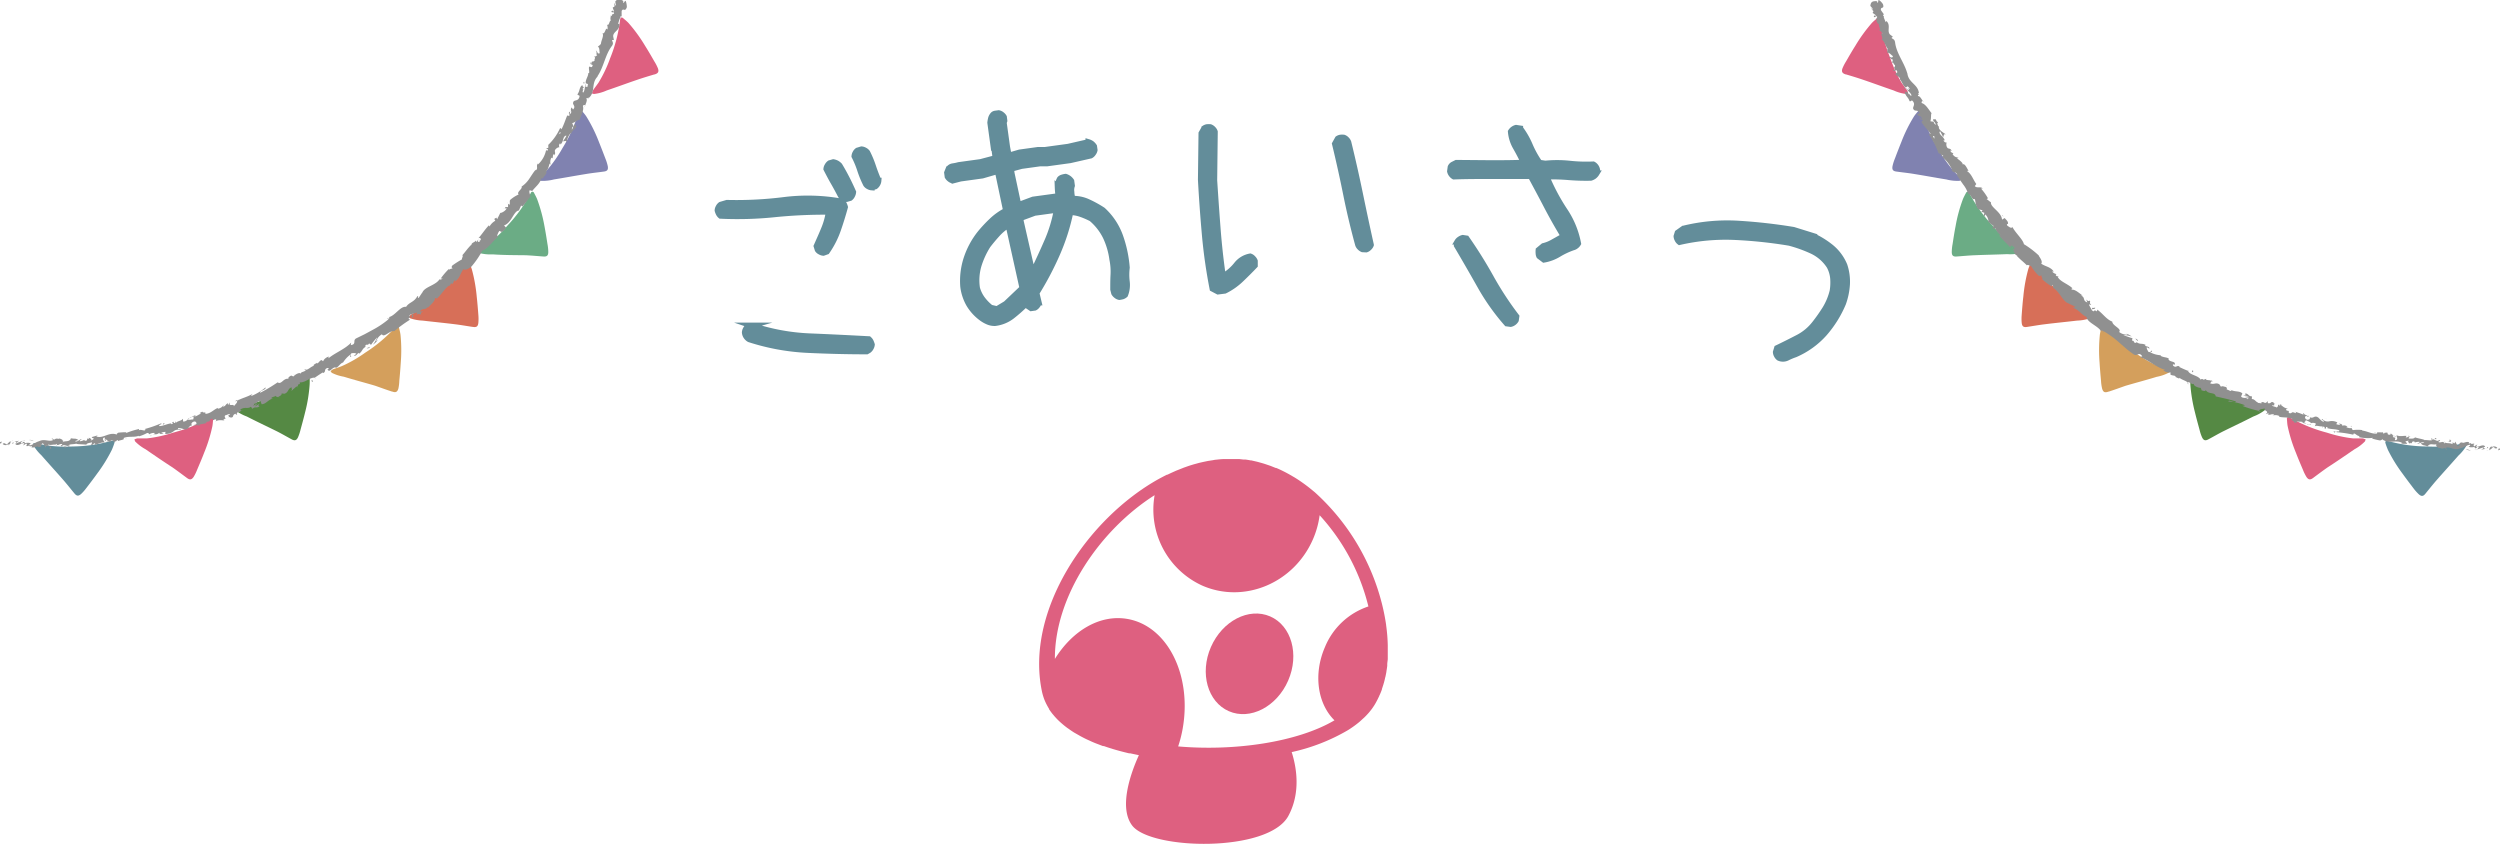 <svg xmlns="http://www.w3.org/2000/svg" width="431.16" height="145.48" viewBox="0 0 431.16 145.48"><defs><style>.cls-1,.cls-3{fill:#638d9a;}.cls-1{stroke:#638d9a;stroke-miterlimit:10;}.cls-2{fill:#d49f5c;}.cls-4{fill:#de6080;}.cls-5{fill:#558944;}.cls-6{fill:#d76f58;}.cls-7{fill:#6bac85;}.cls-8{fill:#8082b0;}.cls-9{fill:#909090;}</style></defs><title>message</title><g id="レイヤー_2" data-name="レイヤー 2"><g id="レイヤー_1-2" data-name="レイヤー 1"><path class="cls-1" d="M142,43.61a1.31,1.31,0,0,1-.55-.18,1.1,1.1,0,0,1-.44-.37l-.19-.61c.44-1,.87-1.94,1.27-2.92a12.53,12.53,0,0,0,.84-3,85.63,85.63,0,0,0-9.34.43,61.76,61.76,0,0,1-9.32.26,1.31,1.31,0,0,1-.32-.4,2.68,2.68,0,0,1-.2-.53,1.16,1.16,0,0,1,.17-.55,1.18,1.18,0,0,1,.37-.44l1.08-.32a65.82,65.82,0,0,0,9.91-.5,32.79,32.79,0,0,1,9.93.29,1.24,1.24,0,0,1,.33.41,3.12,3.12,0,0,1,.2.53c-.36,1.33-.77,2.64-1.22,3.94a15.56,15.56,0,0,1-1.91,3.74Zm7.49,17c-3.39,0-6.8-.09-10.21-.25a38.54,38.54,0,0,1-10.06-1.84,1.57,1.57,0,0,1-.52-.48,1.41,1.41,0,0,1-.25-.71,1.32,1.32,0,0,1,.17-.56,1.27,1.27,0,0,1,.37-.44l.66-.19A36,36,0,0,0,139.68,58c3.44.14,6.82.31,10.16.49a1.24,1.24,0,0,1,.33.41,4.3,4.3,0,0,1,.2.53,1.36,1.36,0,0,1-.18.55,1.27,1.27,0,0,1-.37.44ZM146,34.33a1.07,1.07,0,0,1-.56-.19,1.32,1.32,0,0,1-.44-.39c-.4-.77-.81-1.54-1.25-2.3s-.84-1.53-1.24-2.31a1.21,1.21,0,0,1,.19-.55,1.27,1.27,0,0,1,.39-.45l.62-.18a2,2,0,0,1,.6.2,2.09,2.09,0,0,1,.49.39c.43.71.84,1.45,1.24,2.23s.76,1.55,1.11,2.34a1.4,1.4,0,0,1-.17.57,1.17,1.17,0,0,1-.36.46Zm4.34-2a1.28,1.28,0,0,1-.55-.17,1.18,1.18,0,0,1-.44-.37,17.15,17.15,0,0,1-1-2.42,16,16,0,0,0-1-2.42,1.28,1.28,0,0,1,.17-.55,1.18,1.18,0,0,1,.37-.44l.69-.21a1.35,1.35,0,0,1,.56.18,1.26,1.26,0,0,1,.44.37,17,17,0,0,1,1,2.41c.28.84.59,1.65.93,2.44a1.32,1.32,0,0,1-.17.56,1.37,1.37,0,0,1-.37.44Z"/><path class="cls-1" d="M171.6,55.72a2.87,2.87,0,0,1-1.23-.24,5.33,5.33,0,0,1-1.12-.65,8.11,8.11,0,0,1-2.14-2.37,8.22,8.22,0,0,1-1-3.05,12.47,12.47,0,0,1,.56-4.77A14.06,14.06,0,0,1,169,40.28a23.07,23.07,0,0,1,2.08-2.23,10.54,10.54,0,0,1,2.39-1.7l0-.16-1.39-6.6-.56.08-2.1.61-3.77.52-1.32.34a1.18,1.18,0,0,1-.52-.25,1.4,1.4,0,0,1-.39-.43l-.09-.68.24-.6a1.06,1.06,0,0,1,.78-.51,7.38,7.38,0,0,0,1-.21l3.77-.52,2.57-.68-.2-1.51-.09-.06-.62-4.53a5,5,0,0,1,.11-.66,1.5,1.5,0,0,1,.28-.6.68.68,0,0,1,.48-.31l.59-.08a1.18,1.18,0,0,1,.52.25,1.4,1.4,0,0,1,.39.43l.08.64-.11.33.58,4.21.27,1.42.32-.05,1.55-.45,3.18-.44h1.21l4-.55,3.48-.8a1.89,1.89,0,0,1,.57.28,2,2,0,0,1,.42.47l.09.63a1.3,1.3,0,0,1-.25.54,1.18,1.18,0,0,1-.43.41l-3.56.81-4,.55h-1.21l-3.17.44-1.8.49.11.79,1.14,5.34.48-.07,2.07-.77,3.89-.53h.49c-.07-.53-.12-1-.14-1.56a2.86,2.86,0,0,1,.37-1.46,1,1,0,0,1,.45-.26,3.26,3.26,0,0,1,.55-.12,2,2,0,0,1,.56.29,1.92,1.92,0,0,1,.43.46l.11.8a2.24,2.24,0,0,0-.09,1.1c0,.4.11.78.16,1.15a6,6,0,0,1,2.72.56,19.6,19.6,0,0,1,2.52,1.39,11.25,11.25,0,0,1,3,4.51,21.06,21.06,0,0,1,1.15,5.42,9.86,9.86,0,0,0,0,2.43,4.57,4.57,0,0,1-.29,2.26,1.35,1.35,0,0,1-.45.27,5.33,5.33,0,0,1-.55.11,1.18,1.18,0,0,1-.52-.25,1.4,1.4,0,0,1-.39-.43l-.16-.63c0-.86,0-1.72.05-2.57a10.64,10.64,0,0,0-.2-2.62,13.15,13.15,0,0,0-1.14-3.89,9.79,9.79,0,0,0-2.45-3.13,13.74,13.74,0,0,0-1.77-.77,5.79,5.79,0,0,0-1.86-.35,36,36,0,0,1-2.29,7.18,52.75,52.75,0,0,1-3.56,6.76l.39,1.64a1.18,1.18,0,0,1-.25.52,1.24,1.24,0,0,1-.43.38l-.64.09-.8-.54,0-.15-.16,0a26.14,26.14,0,0,1-2.34,2.06A5.93,5.93,0,0,1,171.6,55.72Zm1.88-3.33,2.79-2.65,0-.31-2.34-10.55-.16,0a8.66,8.66,0,0,0-1.81,1.54c-.56.62-1.09,1.25-1.6,1.92a14.24,14.24,0,0,0-1.6,3.49,9.07,9.07,0,0,0-.25,3.87,5.74,5.74,0,0,0,.9,1.86,7.93,7.93,0,0,0,1.46,1.5l1.08.25Zm4.67-5.45q1.26-2.59,2.43-5.27a24.24,24.24,0,0,0,1.67-5.48l-3.81.52-2.46.91.09.63,2,8.78Z"/><path class="cls-1" d="M210.06,50.29l-.95-.5a90.49,90.49,0,0,1-1.33-9.34c-.28-3.15-.51-6.31-.68-9.46l.1-8,.49-.87a1.23,1.23,0,0,1,.48-.2,4.61,4.61,0,0,1,.56,0,1.26,1.26,0,0,1,.48.33,1.19,1.19,0,0,1,.31.48l-.1,8.37q.27,4.17.58,8.25t.9,8.22h.16a8.07,8.07,0,0,0,2.2-1.92,3.85,3.85,0,0,1,2.36-1.43,1.15,1.15,0,0,1,.48.33,1.34,1.34,0,0,1,.32.48v.76Q215.27,47,214,48.21a11.23,11.23,0,0,1-2.76,1.93ZM235,43a1.38,1.38,0,0,1-.48-.33,1.19,1.19,0,0,1-.31-.48q-1.19-4.35-2.06-8.68t-1.93-8.71l.49-.88a1.21,1.21,0,0,1,.48-.19,2.46,2.46,0,0,1,.56,0,1.22,1.22,0,0,1,.48.32,1.37,1.37,0,0,1,.32.49q1.09,4.46,2,8.87t1.89,8.83a1.26,1.26,0,0,1-.33.48,1.19,1.19,0,0,1-.48.31Z"/><path class="cls-1" d="M266.27,44.79l-.81-.61a1.18,1.18,0,0,1-.12-.5,2.88,2.88,0,0,1,0-.56l.83-.69a6.1,6.1,0,0,0,1.63-.65l1.59-.89.14-.39c-1-1.66-1.95-3.35-2.85-5.08s-1.8-3.4-2.69-5.05h-6.64c-2.21,0-4.41,0-6.61.08a1.4,1.4,0,0,1-.43-.39,1.33,1.33,0,0,1-.24-.52l.1-.72a.93.93,0,0,1,.44-.46l.56-.28,5.82.05c1.92,0,3.82,0,5.72-.08l0-.16c-.41-.87-.86-1.72-1.33-2.54a6.41,6.41,0,0,1-.82-2.64,1.55,1.55,0,0,1,.91-.67l.71.11a13.8,13.8,0,0,1,1.67,2.91,17,17,0,0,0,1.66,3l1,.15a20.67,20.67,0,0,1,4.08,0,26.73,26.73,0,0,0,4.19.14,1.24,1.24,0,0,1,.43.38,1.37,1.37,0,0,1,.24.53l-.09.63a1.85,1.85,0,0,1-.44.5,1.89,1.89,0,0,1-.57.28,36.82,36.82,0,0,1-3.79-.11,33.44,33.44,0,0,0-3.74-.11l0,.23a35.54,35.54,0,0,0,3,5.59A15.21,15.21,0,0,1,272.18,42a1.4,1.4,0,0,1-.39.43,1.3,1.3,0,0,1-.52.25,13.34,13.34,0,0,0-2.48,1.17A7.17,7.17,0,0,1,266.27,44.79Zm-6.41,11a38,38,0,0,1-4.62-6.53q-2-3.55-4-6.93l.09-.64a1.25,1.25,0,0,1,.41-.42,1.59,1.59,0,0,1,.54-.25l.64.1a79,79,0,0,1,4.22,6.76,55.53,55.53,0,0,0,4.39,6.7l-.09.63a1.4,1.4,0,0,1-.39.43,1.33,1.33,0,0,1-.52.24Z"/><path class="cls-1" d="M306.79,61.72a1.31,1.31,0,0,1-.37-.45,1.26,1.26,0,0,1-.16-.55l.21-.69c1.17-.56,2.37-1.16,3.58-1.79A8.69,8.69,0,0,0,313,55.79a29.05,29.05,0,0,0,1.79-2.55,10.86,10.86,0,0,0,1.26-3.05,9,9,0,0,0,.09-2.19,5.43,5.43,0,0,0-.62-2.08,7.19,7.19,0,0,0-3-2.63,23.26,23.26,0,0,0-3.92-1.41,79.31,79.31,0,0,0-9.48-1,35.51,35.51,0,0,0-9.46.87,1.17,1.17,0,0,1-.36-.44,1.32,1.32,0,0,1-.17-.56l.19-.61,1-.71a31.72,31.72,0,0,1,9.5-.86,94,94,0,0,1,9.49,1.07l3.22,1a15,15,0,0,1,3.26,2,8,8,0,0,1,2.32,3.14,8.86,8.86,0,0,1,.44,3.23,11.91,11.91,0,0,1-.68,3.31,19.15,19.15,0,0,1-3.22,5.17,14.36,14.36,0,0,1-5.05,3.64,10.64,10.64,0,0,0-1.34.56A1.66,1.66,0,0,1,306.79,61.72Z"/><path class="cls-2" d="M57.21,64.29,57,64l.4-.3c.52-.19,1.06-.35,1.58-.57a22.4,22.4,0,0,0,4-2.3,25.49,25.49,0,0,0,5.26-4.45.36.36,0,0,1,.44-.13l.11.15c.09.43.22.86.28,1.31a26.64,26.64,0,0,1,.05,4.81c-.06,1-.15,2.09-.25,3.14A7.57,7.57,0,0,1,68.71,67c-.18.63-.48.75-1.09.52h-.05c-1-.32-1.91-.66-2.88-1-1.8-.53-3.6-1-5.39-1.55A7.34,7.34,0,0,1,57.21,64.29Z"/><g id="QKwS0B.tif"><path class="cls-3" d="M5.75,76.78l0-.36.49,0c.55.12,1.09.27,1.64.36A22.59,22.59,0,0,0,12.5,77,25.4,25.4,0,0,0,19.32,76a.36.36,0,0,1,.44.13v.18a13.31,13.31,0,0,1-.46,1.25,26.59,26.59,0,0,1-2.53,4.1c-.61.85-1.25,1.69-1.89,2.52a7.33,7.33,0,0,1-.88,1c-.49.44-.8.38-1.21-.14a.05.05,0,0,0,0,0c-.65-.78-1.27-1.58-1.94-2.34-1.23-1.41-2.49-2.78-3.72-4.19A7.41,7.41,0,0,1,5.75,76.78Z"/></g><g id="QKwS0B.tif-2" data-name="QKwS0B.tif"><path class="cls-4" d="M23.29,76.11l-.11-.34.46-.16c.56,0,1.13,0,1.68,0a22.82,22.82,0,0,0,4.56-1A25.66,25.66,0,0,0,36.25,72a.36.36,0,0,1,.46,0l.06.17c-.05.44-.06.9-.14,1.33a26.36,26.36,0,0,1-1.43,4.6c-.38,1-.79,1.94-1.2,2.91a7.78,7.78,0,0,1-.6,1.23c-.37.54-.68.56-1.2.16l0,0c-.82-.6-1.62-1.21-2.45-1.79-1.55-1-3.11-2.07-4.65-3.13A7.48,7.48,0,0,1,23.29,76.11Z"/></g><g id="QKwS0B.tif-3" data-name="QKwS0B.tif"><path class="cls-5" d="M40.55,70.72l-.16-.32.44-.23c.55-.09,1.11-.16,1.66-.29a22.19,22.19,0,0,0,4.38-1.56,25.13,25.13,0,0,0,6-3.46.35.35,0,0,1,.45,0l.08.16a12.09,12.09,0,0,1,0,1.34,26.45,26.45,0,0,1-.78,4.75c-.24,1-.52,2-.79,3a8.25,8.25,0,0,1-.43,1.3c-.28.59-.6.65-1.17.32a.05.05,0,0,0,0,0c-.89-.48-1.77-1-2.67-1.44-1.68-.83-3.37-1.62-5-2.46A7.5,7.5,0,0,1,40.55,70.72Z"/></g><g id="QKwS0B.tif-4" data-name="QKwS0B.tif"><path class="cls-6" d="M70.74,54.89l-.27-.24.35-.36c.48-.28,1-.53,1.46-.83a21.61,21.61,0,0,0,3.6-2.94,25.18,25.18,0,0,0,4.45-5.26.38.38,0,0,1,.41-.2l.13.13c.17.41.37.82.5,1.24a27.23,27.23,0,0,1,.85,4.74c.11,1,.2,2.09.28,3.14a7.75,7.75,0,0,1,0,1.36c-.07.66-.34.82-1,.7h-.05c-1-.15-2-.33-3-.45-1.85-.23-3.72-.41-5.57-.63A7.35,7.35,0,0,1,70.74,54.89Z"/></g><g id="QKwS0B.tif-5" data-name="QKwS0B.tif"><path class="cls-7" d="M82.74,43.66l-.28-.23.31-.38c.47-.32,1-.6,1.4-.94a22.24,22.24,0,0,0,3.36-3.22,25.2,25.2,0,0,0,4-5.59.34.34,0,0,1,.39-.23l.14.11c.2.4.43.79.59,1.2A27.56,27.56,0,0,1,93.9,39c.19,1,.36,2.06.52,3.1a7.84,7.84,0,0,1,.14,1.36c0,.66-.28.84-.93.77h0c-1-.07-2-.17-3-.21C88.69,44,86.82,44,85,43.87A7.83,7.83,0,0,1,82.74,43.66Z"/></g><g id="QKwS0B.tif-6" data-name="QKwS0B.tif"><path class="cls-8" d="M93.23,31.19,92.91,31l.23-.44c.4-.4.81-.78,1.18-1.2A22.21,22.21,0,0,0,97,25.56a25.33,25.33,0,0,0,2.81-6.29.37.37,0,0,1,.34-.31l.16.09c.28.35.58.68.82,1.05a25.91,25.91,0,0,1,2.14,4.32c.4,1,.77,1.95,1.14,2.93a7.64,7.64,0,0,1,.41,1.31c.11.64-.1.87-.76.94h0c-1,.14-2,.24-3,.41-1.85.3-3.69.64-5.53.94A7.81,7.81,0,0,1,93.23,31.19Z"/></g><g id="QKwS0B.tif-7" data-name="QKwS0B.tif"><path class="cls-4" d="M102.42,16.21l-.35-.1.16-.48c.32-.46.66-.9,1-1.38a22.68,22.68,0,0,0,2-4.21,25.59,25.59,0,0,0,1.72-6.67.36.36,0,0,1,.28-.36l.17.06c.33.3.69.57,1,.9a27,27,0,0,1,2.83,3.89c.56.89,1.09,1.8,1.61,2.71a7.82,7.82,0,0,1,.63,1.22c.22.61,0,.88-.59,1.05h-.05c-1,.3-1.94.58-2.9.91-1.77.6-3.52,1.25-5.29,1.85A7.2,7.2,0,0,1,102.42,16.21Z"/></g><path class="cls-9" d="M0,76.25c-.07.09,0,.28.18.24l.14-.34Z"/><path class="cls-9" d="M1.42,76.82c.24-.17.51-.46.35-.76-.23.33-.29.2-.54.58-.21,0-.36-.09-.33-.21-.07.08-.32-.07-.43.15a.75.75,0,0,0,1,0C1.51,76.67,1.44,76.76,1.42,76.82Z"/><path class="cls-9" d="M21.5,75.61l-.13,0Z"/><path class="cls-9" d="M33.76,73.1c-.09,0-.12.07-.12.1S33.79,73.12,33.76,73.1Z"/><path class="cls-9" d="M35.93,72.89H35.8A.12.12,0,0,0,35.93,72.89Z"/><path class="cls-9" d="M21.5,75.61l.35,0C21.86,75.55,21.67,75.61,21.5,75.61Z"/><path class="cls-9" d="M4.16,75.94A.35.35,0,0,0,4,76l.16,0Z"/><path class="cls-9" d="M16.08,76.67l-.1,0-.07.14Z"/><path class="cls-9" d="M11.87,77.11c.1,0,.1-.27.13-.4a.31.31,0,0,1-.19.21A.41.41,0,0,0,11.87,77.11Z"/><path class="cls-9" d="M5.15,77.05l-.12,0Z"/><path class="cls-9" d="M19.09,76.29a.44.44,0,0,0,.06.1A.21.21,0,0,0,19.09,76.29Z"/><path class="cls-9" d="M104.71,4.36h.05S104.73,4.33,104.71,4.36Z"/><path class="cls-9" d="M107.55.19V.26l.14,0Z"/><path class="cls-9" d="M39.77,72h0C39.67,72.08,39.72,72.05,39.77,72Z"/><path class="cls-9" d="M71.34,54.76c-.47.05.32-.67-.33-.51C71.12,54.3,70.84,54.94,71.34,54.76Z"/><path class="cls-9" d="M4.27,76h.17A.44.44,0,0,0,4.27,76Z"/><path class="cls-9" d="M71,54.25h0l-.07,0Z"/><path class="cls-9" d="M48.2,68.64a.37.37,0,0,0-.14-.07A.24.24,0,0,0,48.2,68.64Z"/><path class="cls-9" d="M41.78,70.74H42A.44.44,0,0,0,41.78,70.74Z"/><path class="cls-9" d="M51.21,66.81c.09,0,.14,0,.23-.08l0,0A.18.18,0,0,1,51.21,66.81Z"/><path class="cls-9" d="M54.49,65.22H54.4l-.09.06Z"/><path class="cls-9" d="M100.58,14.38a.63.63,0,0,1,.3,0C100.67,14.3,100.83,13.79,100.58,14.38Z"/><path class="cls-9" d="M4.17,76.09a.16.16,0,0,1,.1-.12l-.12,0S4.14,76.07,4.17,76.09Z"/><path class="cls-9" d="M50.4,64.74l.53-.2A3.52,3.52,0,0,0,50.4,64.74Z"/><path class="cls-9" d="M86.92,36l0-.12A.13.13,0,0,0,86.92,36Z"/><path class="cls-9" d="M52.43,63.78a.69.69,0,0,0,.37,0,.32.32,0,0,0,0-.09Z"/><path class="cls-9" d="M100.88,14.34Z"/><path class="cls-9" d="M101.85,10.67c-.23.49.22.38.37.57-.16.63-.37.16-.63.28-.08.41.1.83,0,1.09-.07,0-.11,0-.15,0,.08.51-.53,1.15-.41,1.76a.26.26,0,0,1-.11,0,1.05,1.05,0,0,1,.49.15c-.1.22,0,.51-.25.49.08-.13,0-.19,0-.28l0,.27c-.42,0,0-.36-.19-.48-.12.5-.12,1.14-.38,1.44-.34-.08.3-.85-.2-.53l.38-.47c-.68.17.2-.3-.51-.18-.43.64-.23.84-.67,1.49.09.24.28.07.37.31-.2,1.14-1.14.39-1.13,1.3.1.29.44.57,0,1l-.25-.35c-.39.64.28.64-.32,1.21-.06-.2.17-.58.08-.51-.51.31,0,.43-.17.77l-.34-.09c-.32.73-.57,1.6-1,2.4-.06-.1-.07-.28-.27-.15a9.19,9.19,0,0,1-2,2.82l0,.5c-.05.08-.21.08-.2,0-.32.29.15.11.14.34s-.31.18-.31,0a4.55,4.55,0,0,1-1.39,2.53l0-.17c-.44.43.11.9-.43,1.21v-.12c-.42.51-.78,1.11-1.15,1.65a4.73,4.73,0,0,1-1.27,1.26c.22.41-.93.94-.5,1.36a5.64,5.64,0,0,0-1.44.92c-.19.2,0,.55-.14.86l-.25-.18,0,.57-.45,0-.14.3c.1-.09.28-.13.34-.06-.21.49-1,.84-1.08.75l-.55,1.11c-.08-.1,0-.28,0-.46-.16.7-.31-.11-.48.52.11,0,.12.15.16.2a2.66,2.66,0,0,0-1,1l-.1-.21c-.63.64-1.16,1.49-1.82,2.24.31-.2.53.11.36.36l-.32-.13c0,.27.3-.15.21.3-.28.25-.44-.06-.37-.29l-.24.41c-.09-.05,0-.16-.12-.27,0,.28-.78.35-.71.79l-.09,0c-.7.72-.93,1.13-1.48,1.74.19.2-.08.39-.08.73A15.23,15.23,0,0,0,78,45.8c-.27.46.06.28,0,.56-.2-.16-.71.36-.56,0A12,12,0,0,0,76,48.05c.16,0,.29-.07.3,0s-.41.24-.47.13l0-.06c-.66,1.12-2.64,1.32-3,2.37l0-.05-.59.88c-.38.27.09-.33-.27-.23-.56,1.06-1.4,1-1.93,1.83-1-.17-1.92,1.59-3,1.77l.15.11c-.1.28-.3.09-.48.16.11.09.32,0,.25.14a15.89,15.89,0,0,1-2.65,1.77l-1.42.77-1.45.71c-.68.37.12,1-.94,1.17l.06-.43c-1.12,1.17-2.71,1.71-3.91,2.7,0-.11,0-.2.13-.27-.4-.05-1.06.56-1,.74-.22.09-.13-.13-.31-.15-.35,0-.57.66-.84.54,0,0,0-.12.09-.16-.13.2-.88.45-.57.59-.57.16-.91.66-1.4.7-.13.41-1,.29-.85.72-.16-.42-1.07.11-1.31.46,0-.18-.35,0-.3-.23-.37.18-.68.42-.52.6-.92-.16-1.22,1.06-1.89.61a27.33,27.33,0,0,1-3,1.8c-.13-.43,1.12-.5.9-.92a8.85,8.85,0,0,1-2.35,1.44c-.27,0,.08-.24.13-.34-.91.57-1.9.73-2.71,1.23,0,0,.07-.11.14-.17-.17.07-.43.07-.34.26l.16-.11c.38.18-.5.82-.48,1,.11-.66-.93.15-.7-.71-.1.08-.21.22-.14.34-.19,0-.27,0-.14-.25-.6.32-.3.45-.88.64,0-.1.08-.17.1-.3a1.45,1.45,0,0,1-1,.64c0-.06-.07-.12.08-.17-.82.29-1.25,1-2.24,1.06.15-.48-.36-.05-.51-.39l-.47.24.25.12c-.43.11-.74.48-1.15.46l.28-.24-.8.29h.5c-.39.31.17.45-.44.5.11-.06-.44.12-.72,0h0a1,1,0,0,1-.73.35c-.11-.1,0-.42-.11-.48-.13.36-1,.36-1.19.75a.32.32,0,0,0,0-.32l-.12.3c-.22,0-.26-.06-.26-.22-.62.12.31.41-.47.4,0,0,0-.06.13-.13-.76.06-1.39.45-2.09.48-.28-.33.57-.22.27-.48a20,20,0,0,1-2.89,1h.19c0,.55-.76-.11-1.19.24.11-.07.1-.33.08-.26a13.59,13.59,0,0,0-2.26.71l.1-.15a10.31,10.31,0,0,0-1.45.08c-.1.15-.34.16-.17.34-1.39-.58-2.39.77-3.62.29.14,0,.31-.16.2-.15l-.95.27c.1.22.14.12.37.27a1,1,0,0,1-.61.33c.42-.22,0-.36-.25-.48,0,.07,0,.15,0,.22-.56-.36,0,.47-.77.26l0-.12a2.32,2.32,0,0,1-.77.25c-.14-.25.27-.15.26-.37-.39.05-.73.58-1.11.34.16-.09.4-.11.56-.2a1,1,0,0,0-.75-.22h0l-.68-.09.18.07c-.44.74-1,.22-1.63.73.62-.48.09-.26.11-.56-.17-.07-.44-.14-.37-.23-.3.27-.54-.15-1,.25,0-.1-.33,0-.28-.23-.4.11.11.16.08.28-.61.39-1.5-.26-2.38.2-.78.22-.91.55-1.63.74-.26-.15.18-.36.18-.36a1.51,1.51,0,0,0-1.07,0c.08-.08,0-.15-.12-.26-.3,0-.19.36-.59.23A1.12,1.12,0,0,1,4,76c-.35.1-.7.29-1.06.39-.1-.16.21-.26.34-.38-.41.09-1.06.19-1.19.46l.27.09c-.15,0-.08-.23,0-.28a.32.32,0,0,1,.53.17l-.26.07c.28.57,1.05-.12,1.57-.1l-.2.42.53-.36c.11.1.2.33-.06.4.39.2.33-.16.67.06,0,0,0,.06,0,.08l.36-.14c-.07.09.07.29-.16.24.68.22,1.06-.35,1.32,0l0,0c.91-.17.07-.31.74-.69l.51.74.07-.31c.1,0,.29,0,.26.14.34-.24-.07-.13.12-.34.48.24,1.25-.24,1.39.23.14-.24-.45-.14,0-.34.18.51.56-.14,1,.06-.11.28-.51.18-.08.38.22-.48.82,0,1.17-.09,0-.36.75-.22,1.33-.39,0,.13,1.13.1,1.69.18v.07c.07-.38.64-.35,1-.48a.41.41,0,0,1-.26.44l.38,0a.69.69,0,0,1,.44-.29l-.07.29c.52-.09,1-.48,1.68-.39,0-.26-.62-.63,0-.9.05.13.1.36-.07.44.06,0,.2-.14.32-.1l-.24.27c.31.06.13-.21.37-.23,0,.2.2.12.19.28s-.22,0-.31,0a1.18,1.18,0,0,1,.75.19.23.23,0,0,1,.16-.32c.51-.08.21.21.52.27.11-.15.46-.06.42-.35.15,0,.2.11.27.18.25-.17,1.24-.22.89-.49h-.08l.05,0h0c.82-.41,1.83-.09,2.66-.41v.1a6.34,6.34,0,0,0,1.45-.59c.15,0,.39.11.35.24a1.42,1.42,0,0,1,1-.23c-.36.25.17.12-.38.21.53,0,.68.1,1.16-.27-.13.28.45.23.68.11l-.4-.11a3.07,3.07,0,0,1,.75-.14l-.05.35a2.1,2.1,0,0,0,1.4-.41,1.2,1.2,0,0,1,1.25-.23c.21-.3-.6,0-.42-.34.48-.08,1.09.25,1.23.21.7,0,.48-.64,1.19-.7-.12-.09-.28-.37.19-.61s.71.32.44.49c-.11,0-.17,0-.18,0s-.33.19-.11.26l0-.13c.27,0,.92-.14.82.09.32-.2.1-.23-.18-.21a15.54,15.54,0,0,0,1.6-.31c-.12,0-.25-.15-.15-.17,1-.11.34-.31.93-.56.4.06,0,.46.57.11.41,0,.18.27.05.41.5-.4,1.09-.2,1.43-.27l-.27.19a1.79,1.79,0,0,1,.45-.21l-.24-.17c.19,0,.34-.06.36,0,.13-.21-.26-.33,0-.65.27,0,.66-.36.84-.08-.76.14.18.27-.42.52a1,1,0,0,1,.44-.14s0,.07,0,.1c.79,0,.21-.44.93-.67,0,.19.28.26.38.18-.29.1-.23-.23,0-.45.5,0,.46-.26.71-.33l-.3,0c0-.19.27-.25.57-.41.08.12-.26.19-.12.21.25-.41.91,0,1.32-.37.27,0,.14.3.37.3.46-.44.68,0,1.18-.42-.25-.16-.26-.09.06-.47l-.88.54.48-.57c-.28.11-.54.38-.73.41.22-.3.21-.23,0-.36.52.18.7-.5,1.23-.46l.21.56c.77,0,1.08-.77,2-1l-.32,0c0-.27.53-.25.78-.45,0,.19.25.18.42.25-.07-.13.65-.25.57-.66l.48.06c.74-.23.56-.88,1.25-1.13-.11.28.25.27-.13.62.22-.1.44-.17.38-.29.18,0,.5-.53.79-.46.05-.12,0-.32.25-.42,0,0,0,.08,0,.08s.33-.3,0-.39c.94.22,1.89-.91,2.69-.77.44-.32,1-.68,1.39-.93,0,.07.05.09,0,.12.67-.16.09-.7.85-.88.49.09-.27.34,0,.33.41.52.76-.51,1.4-.43l-.09.09c.45,0,.72-.66,1.29-.94,0,0,0,.07,0,.09a4.74,4.74,0,0,1,1.32-1.45c0,.32-.16.26.07.42.21-.18-.29-.31.14-.66.23,0,.63-.08.82.12l-.44.29c.42.16.57-.36.83-.46l.06.15c.65-.46.44-.8,1.18-1.22l-.13-.06c.18-.57.45,0,.68-.51l.34.25a12,12,0,0,1,1.08-1.31,5.18,5.18,0,0,1-.77,1.29c.25-.17.83-.62.85-.87-.07.1-.15.27-.28.29a2.21,2.21,0,0,1,1-1.22c.35.68,1.41-.75,2.12-.53a23.6,23.6,0,0,1,2.75-2c-.72-.19.28-.24-.16-.67.21-.21.3-.27.35-.26l.92-.26c.28,0-.13.28,0,.37.54-.36.38,0,.82-.1-.21-.12,0-.38.32-.54l-.59.1c.5-.81.94-.09,1.42-.93l-.09.34c.27-.4,1.3-1.13,1.32-1.8.11,0,.3.06.17.22.89-.68,1.54-2,2.34-2.38l0,.17c.12-.17.06-.45.35-.52,0,0,0,.16.12.1s.22-.57.48-.69l-.06.28c.92-.61.92-1.44,1.5-2.14.31.32,1-.18,1.36-.44l0,0a15.45,15.45,0,0,0,1.89-2.77c.87-.18,1.79-1.68,2.76-2.38-.18.08-.24-.25-.14-.43s.26-.77.54-.48l-.07.07c.44.1.73-.39,1-.71l-.36-.4c1.31-.4,1.65-2.51,2.58-2.57.07-.3.28-.57.35-.86l.21.18a9.12,9.12,0,0,0,1.29-1.66l0,.28c.34-.42-.25-1,0-1.43l.43.13c.56-.75,1.41-1.31,1.6-2.29a.21.21,0,0,1,.06.27c.26-.36,1.19-1.24.62-1.44.32.21.57-.77.72-1.28l.19.22a1.54,1.54,0,0,1,.09-1.17c.1-.1.25,0,.09.14.37-.32,0-.45.4-.85l0,.27c.27-.39.17-.41.13-.74s.55-.74.8-.66a.56.56,0,0,1,.08-.67c.1,0,.1.13.1.19.58-.58.33-1.19.84-1.52.09,0,.15,0,.19,0a7.42,7.42,0,0,1-.59.93c.22.13.52-.29.62.25A3.07,3.07,0,0,1,98.38,23a.21.21,0,0,1,.11,0v.06a.51.51,0,0,0,.13-.3,2.07,2.07,0,0,0,.28-.32c.21.05.39-.46.53-.67-.25-.12,0-.39-.4-.23,0,0,0,.06-.08.21a.61.61,0,0,0,0,.11v0l-.3.56a.59.59,0,0,1,.26-.66c-.09-.2-.18-.41-.22-.53.51-.11,1-.61,1.28-.57.24-.77.79-1.68.56-2.36.05-.23.25-.16.37-.19,0,.14-.1.27-.06.36.09-.45.55-1.2.27-1.46.4-.43.16.44.46-.28l0,.14c1.23-1.09.26-2.62,1.65-3.81-.09.08-.13.13-.2.12,1.12-1.6,1.33-3.73,2.53-5.28.3-.46.1-.6,0-1h.32l-.12-.65c0-.83,1.19-1,1.07-2.15l-.24,0c.17-.32.27-1.12.47-1,0,0-.16-.18,0-.28l.16,0,0-.93c.32-.62.56.3.9-.66,0-.39-.14-1.18-.28-1.07s-.2.35-.36.32l0-.35c-.44-.18-.83-.54-1.36.14l.11.62-.28.11.13-.46c-.28.2-.15.41-.09.64a.44.44,0,0,0-.31.15l.25.67c-.19,0-.26-.35-.48,0,.12.31.47-.11.46.34-.29.2-.42.06-.36.43-.12,0-.17-.09-.18-.22,0,.31-.19.73,0,.95-.34.19-.26.94-.67.76a1.45,1.45,0,0,1,.07.85c-.32-.63-.38.92-.86.59.32.51-.27,1.28-.27,2,0,0-.07-.14,0-.18-.17.32-.35.36-.52.53.35.2.22.74.33,1.12-.52.25-.32-.43-.71-.44.31.1,0,.82.29.79-.35.21-.22.21-.58.24.42.25,0,.32.11.7-.41.34-.47-.08-.55.47C101.82,11.17,101.85,10.67,101.85,10.67Zm-5,11.62h0l.12-.23Zm-.53.92c.07-.11.16-.25.24-.4.11,0,.17.11.11.2C96.62,22.92,96.44,23.11,96.29,23.21Zm2.83-1c-.05.16-.13.19-.19.18a1.55,1.55,0,0,0,.12-.28l0,0A.38.38,0,0,1,99.12,22.23Z"/><path class="cls-9" d="M99,21.78l0-.07-.1.05,0,.1Z"/><path class="cls-9" d="M21.35,75.58h0a.1.1,0,0,1-.05,0Z"/><polygon class="cls-9" points="87.55 35.01 87.6 35.05 87.61 34.94 87.55 35.01"/><path class="cls-9" d="M15.37,75.47a.23.23,0,0,0-.09-.06A.17.17,0,0,0,15.37,75.47Z"/><path class="cls-9" d="M12.83,75.63l-.37-.07A1.76,1.76,0,0,0,12.83,75.63Z"/><path class="cls-9" d="M10.87,75.66a1.11,1.11,0,0,0,0,.13h0Z"/><path class="cls-9" d="M41,69l.07,0C41.23,68.87,41.12,68.93,41,69Z"/><path class="cls-9" d="M32.4,72.36a1.64,1.64,0,0,1,.25-.21C32.49,72.17,32.36,72.2,32.4,72.36Z"/><polygon class="cls-9" points="50.34 64.77 50.34 64.77 50.4 64.74 50.34 64.77"/><path class="cls-9" d="M33.07,72a.71.71,0,0,0-.42.11A1,1,0,0,0,33.07,72Z"/><path class="cls-9" d="M2.42,76H2.33a.06.06,0,0,1,0,0Z"/><path class="cls-9" d="M2.32,76l-.1,0A.12.12,0,0,0,2.32,76Z"/><path class="cls-9" d="M2,76.12,2.22,76C2.14,76,2.05,76,2,76.12Z"/><path class="cls-9" d="M5,76l0-.1A.25.25,0,0,0,5,76Z"/><path class="cls-9" d="M5.79,76c-.19,0-.48-.2-.73-.13l0,.08C5.15,75.76,5.62,76.14,5.79,76Z"/><path class="cls-9" d="M9.15,77.05l-.67,0c.13.1.29.23,0,.28C9.32,77.56,8.28,77.09,9.15,77.05Z"/><path class="cls-9" d="M11.21,77c-.35.08,0,.16,0,.22C11.43,77.13,11.49,77.1,11.21,77Z"/><path class="cls-9" d="M26,75l0,.26C26.23,75.12,26,75.11,26,75Z"/><polygon class="cls-9" points="28.45 73.09 28.16 72.99 28.08 73.24 28.45 73.09"/><polygon class="cls-9" points="30.5 74.49 30.39 74.56 30.82 74.34 30.5 74.49"/><path class="cls-9" d="M54,65.75l-.22-.24C53.67,65.64,53.79,66,54,65.75Z"/><path class="cls-9" d="M63.25,60.05a.46.46,0,0,0,.57-.24C63.6,59.92,63.33,60,63.25,60.05Z"/><polygon class="cls-9" points="87.73 38.81 87.68 39.05 87.87 38.67 87.73 38.81"/><g id="QKwS0B.tif-8" data-name="QKwS0B.tif"><path class="cls-2" d="M374,64.29l.22-.28-.4-.3c-.53-.19-1.06-.35-1.58-.57a22.4,22.4,0,0,1-4-2.3,25.49,25.49,0,0,1-5.26-4.45.36.36,0,0,0-.44-.13l-.11.15c-.09.43-.22.86-.28,1.31a26.64,26.64,0,0,0-.05,4.81c.06,1,.15,2.09.25,3.14a7.57,7.57,0,0,0,.19,1.35c.18.63.48.75,1.09.52h.05c1-.32,1.91-.66,2.88-1,1.8-.53,3.6-1,5.39-1.55A7.34,7.34,0,0,0,374,64.29Z"/></g><g id="QKwS0B.tif-9" data-name="QKwS0B.tif"><path class="cls-3" d="M425.42,76.78l0-.36-.49,0c-.55.12-1.09.27-1.64.36a22.63,22.63,0,0,1-4.65.22,25.35,25.35,0,0,1-6.82-.95.36.36,0,0,0-.44.13v.18a13.31,13.31,0,0,0,.46,1.25,26.59,26.59,0,0,0,2.53,4.1c.61.85,1.25,1.69,1.88,2.52a8.13,8.13,0,0,0,.89,1c.49.44.8.38,1.2-.14l0,0c.64-.78,1.27-1.58,1.94-2.34,1.23-1.41,2.49-2.78,3.72-4.19A7.41,7.41,0,0,0,425.42,76.78Z"/></g><g id="QKwS0B.tif-10" data-name="QKwS0B.tif"><path class="cls-4" d="M407.88,76.11l.11-.34-.47-.16c-.56,0-1.12,0-1.68,0a22.87,22.87,0,0,1-4.55-1A25.66,25.66,0,0,1,394.92,72a.36.36,0,0,0-.46,0l-.06.17c.05.44.05.9.14,1.33a26.36,26.36,0,0,0,1.43,4.6c.38,1,.79,1.94,1.2,2.91a7.78,7.78,0,0,0,.6,1.23c.36.54.68.56,1.2.16l0,0c.81-.6,1.62-1.21,2.45-1.79,1.55-1,3.11-2.07,4.65-3.13A7.48,7.48,0,0,0,407.88,76.11Z"/></g><g id="QKwS0B.tif-11" data-name="QKwS0B.tif"><path class="cls-5" d="M390.62,70.72l.16-.32-.44-.23c-.55-.09-1.11-.16-1.66-.29a22,22,0,0,1-4.38-1.56,24.94,24.94,0,0,1-5.95-3.46.35.35,0,0,0-.45,0l-.09.16c0,.45-.07.9-.05,1.34a27.39,27.39,0,0,0,.79,4.75c.24,1,.52,2,.79,3a7.34,7.34,0,0,0,.43,1.3c.28.59.6.65,1.17.32l0,0c.9-.48,1.78-1,2.68-1.44,1.68-.83,3.37-1.62,5-2.46A7.5,7.5,0,0,0,390.62,70.72Z"/></g><g id="QKwS0B.tif-12" data-name="QKwS0B.tif"><path class="cls-6" d="M360.43,54.89l.26-.24-.34-.36c-.49-.28-1-.53-1.46-.83a22.1,22.1,0,0,1-3.61-2.94,25.14,25.14,0,0,1-4.44-5.26.38.38,0,0,0-.41-.2l-.13.13c-.17.41-.37.82-.5,1.24a27.23,27.23,0,0,0-.85,4.74c-.12,1-.2,2.09-.28,3.14a7.75,7.75,0,0,0,0,1.36c.07.66.34.82,1,.7h0c1-.15,2-.33,3-.45,1.85-.23,3.71-.41,5.57-.63A7.35,7.35,0,0,0,360.43,54.89Z"/></g><g id="QKwS0B.tif-13" data-name="QKwS0B.tif"><path class="cls-7" d="M348.43,43.66l.28-.23-.32-.38c-.46-.32-.94-.6-1.39-.94a22.24,22.24,0,0,1-3.36-3.22,25.2,25.2,0,0,1-4-5.59.34.34,0,0,0-.39-.23l-.14.11c-.2.4-.43.79-.59,1.2A25.8,25.8,0,0,0,337.27,39c-.2,1-.36,2.06-.52,3.1a7.84,7.84,0,0,0-.14,1.36c0,.66.27.84.93.77h0c1-.07,2-.17,3-.21,1.87-.08,3.74-.11,5.61-.19A7.83,7.83,0,0,0,348.43,43.66Z"/></g><g id="QKwS0B.tif-14" data-name="QKwS0B.tif"><path class="cls-8" d="M337.93,31.19l.33-.17-.23-.44c-.4-.4-.81-.78-1.18-1.2a22.21,22.21,0,0,1-2.64-3.82,25.33,25.33,0,0,1-2.81-6.29.37.37,0,0,0-.34-.31l-.16.09c-.28.35-.58.68-.82,1.05a25.91,25.91,0,0,0-2.14,4.32c-.4,1-.77,1.95-1.14,2.93a7.64,7.64,0,0,0-.41,1.31c-.11.64.1.87.76.94h0c1,.14,2,.24,3,.41,1.85.3,3.69.64,5.53.94A7.78,7.78,0,0,0,337.93,31.19Z"/></g><g id="QKwS0B.tif-15" data-name="QKwS0B.tif"><path class="cls-4" d="M328.75,16.21l.34-.1-.15-.48c-.32-.46-.66-.9-1-1.38A22.68,22.68,0,0,1,326,10a25.2,25.2,0,0,1-1.72-6.67A.36.36,0,0,0,324,3l-.17.06c-.33.3-.69.57-1,.9A27,27,0,0,0,320,7.86c-.56.89-1.09,1.8-1.61,2.71a7.82,7.82,0,0,0-.63,1.22c-.22.61,0,.88.59,1.05h.05c1,.3,1.94.58,2.9.91,1.77.6,3.52,1.25,5.29,1.85A7.2,7.2,0,0,0,328.75,16.21Z"/></g><path class="cls-9" d="M431.13,77.58a.16.16,0,0,0-.17-.25l-.15.33Z"/><path class="cls-9" d="M429.75,76.93c-.24.15-.53.42-.38.73.25-.31.31-.18.57-.55.2,0,.36.12.32.24.07-.08.32.08.43-.12a.74.74,0,0,0-1-.08C429.66,77.07,429.73,77,429.75,76.93Z"/><path class="cls-9" d="M409.82,74.69l.12.06A.27.27,0,0,0,409.82,74.69Z"/><path class="cls-9" d="M397.76,71.85c.09,0,.14,0,.15,0S397.74,71.82,397.76,71.85Z"/><path class="cls-9" d="M395.82,71l.11,0S395.85,70.93,395.82,71Z"/><path class="cls-9" d="M409.82,74.69l-.32-.15C409.46,74.64,409.66,74.64,409.82,74.69Z"/><path class="cls-9" d="M427,77.64l.19-.08-.18,0Z"/><path class="cls-9" d="M415.26,75.22h.1a.63.63,0,0,0,.1-.12Z"/><path class="cls-9" d="M419.44,75.56c-.1,0-.15.25-.2.37a.3.3,0,0,1,.22-.17A.49.49,0,0,0,419.44,75.56Z"/><path class="cls-9" d="M426.05,76.47l.12,0Z"/><path class="cls-9" d="M412.3,74.72a.25.25,0,0,0,0-.1A.12.12,0,0,0,412.3,74.72Z"/><path class="cls-9" d="M324,5.26h0S324,5.23,324,5.26Z"/><path class="cls-9" d="M323.76.15l0,.06.16,0Z"/><path class="cls-9" d="M392.27,69.42h0C392.39,69.43,392.33,69.42,392.27,69.42Z"/><path class="cls-9" d="M361.27,52.93c.16.45-.72-.15-.41.44C360.88,53.25,361.56,53.37,361.27,52.93Z"/><path class="cls-9" d="M426.84,77.6h-.17A.34.34,0,0,0,426.84,77.6Z"/><path class="cls-9" d="M360.86,53.37h0l0,.06Z"/><path class="cls-9" d="M383.92,66.44a.42.42,0,0,0,0,.15S384,66.52,383.92,66.44Z"/><path class="cls-9" d="M389.93,69.23l-.14-.08A.41.41,0,0,0,389.93,69.23Z"/><path class="cls-9" d="M380.64,65.36c-.07-.06-.08-.11-.2-.13s0,0,0,0S380.57,65.27,380.64,65.36Z"/><path class="cls-9" d="M377.42,63.8l0,.08.11,0Z"/><path class="cls-9" d="M328.46,15.41a1,1,0,0,1,.16-.26C328.46,15.29,328.17,14.84,328.46,15.41Z"/><path class="cls-9" d="M427,77.48a.15.15,0,0,1-.11.12H427S427,77.5,427,77.48Z"/><path class="cls-9" d="M379.56,67.3l-.51-.29A4.63,4.63,0,0,0,379.56,67.3Z"/><path class="cls-9" d="M342.47,37.45l-.11-.09A.14.14,0,0,0,342.47,37.45Z"/><path class="cls-9" d="M377.48,66.31a.89.89,0,0,0-.21-.31.38.38,0,0,0-.1,0Z"/><path class="cls-9" d="M328.62,15.15Z"/><path class="cls-9" d="M326.41,12c.21.51.43.09.67.11.36.56-.12.39-.21.67.27.33.71.48.83.76-.05.05,0,.11-.14.08.45.27.56,1.16,1.11,1.46a.19.19,0,0,1-.05.1.89.89,0,0,1,.42-.29c.11.22.41.31.24.49-.07-.13-.16-.1-.26-.13l.21.18c-.2.36-.27-.26-.5-.15.33.41.86.8.94,1.19-.27.22-.51-.76-.55-.16l-.15-.59c-.27.64-.13-.34-.46.28.27.75.56.72.83,1.46.24.08.22-.18.47-.1.8.83-.37,1.18.42,1.69.31.08.72-.05.8.57h-.43c.33.69.69.12.85.94-.2-.05-.4-.46-.39-.34,0,.6.37.22.56.57l-.26.23c.42.7,1.11,1.34,1.61,2.09-.11,0-.28-.07-.27.16a13.17,13.17,0,0,1,1.62,3.14l.47.2c0,.08,0,.22-.12.16.13.43.17-.08.37,0s0,.36-.12.27a5.78,5.78,0,0,1,1.79,2.35l-.16-.08c.25.57.89.24,1,.86l-.1-.06c.32.59.75,1.15,1.12,1.7a4.66,4.66,0,0,1,.85,1.61c.46-.09.64,1.18,1.16.9.23.79,0,.69.51,1.66.16.24.56.11.83.35l-.24.19.56.18-.13.43.27.21c-.07-.11-.07-.3,0-.34.44.31.63,1.12.51,1.23l1,.8c-.12.06-.28-.07-.44-.15.66.31-.18.31.43.58,0-.1.17-.08.23-.11a2.63,2.63,0,0,0,.9,1.19l-.23.07c.56.73,1.35,1.39,2,2.17-.17-.34.16-.53.39-.32l-.16.31c.28,0-.13-.32.33-.19.23.3-.1.44-.33.35l.41.26c-.06.09-.17,0-.28.1.28,0,.32.81.77.77l-.06.09c.71.75,1.12,1,1.71,1.61.21-.19.39.09.72.11a8.32,8.32,0,0,0,1.26,1.63c.47.26.27-.06.56,0-.15.21.4.7,0,.57a11.93,11.93,0,0,0,1.81,1.38c0-.17-.09-.29,0-.31s.26.4.16.47l-.06,0c1.19.56,1.71,2.48,2.82,2.74h-.06l1,.47c.34.35-.34,0-.17.31,1.12.41,1.35,1.16,2.25,1.52.11,1,2,1.54,2.52,2.5l.06-.17c.31,0,.19.25.32.39.06-.12-.13-.28,0-.27A15.57,15.57,0,0,1,365.4,59l1.26,1.1c.42.36.86.69,1.3,1,.66.46.88-.54,1.51.35l-.42.13c1.57.51,2.78,1.77,4.34,2.2-.12,0-.17.11-.3,0,.17.37,1.07.6,1.17.43.21.14,0,.19.05.35.23.28.88.13.92.42,0,0-.11,0-.18,0,.25,0,.88.51.82.17.47.39,1,.45,1.4.79.41-.15.85.56,1.13.21-.24.39.77.77,1.2.74-.17.07.23.27,0,.37.39.18.78.27.81,0,.48.83,1.6.28,1.72,1.1,1.25.29,2.41.54,3.5.88-.21.4-1.18-.43-1.32,0a9,9,0,0,1,2.74.6c.24.16-.21.12-.33.16a19.18,19.18,0,0,0,2.92.88s-.13,0-.23,0c.18,0,.39.2.44,0h-.19c-.19-.37.91-.34,1-.48-.49.45.85.44.13,1,.13,0,.31,0,.32-.18.16.09.19.19,0,.28.67.11.52-.18,1.09,0,0,.1-.16.09-.26.18a1.5,1.5,0,0,1,1.18.08c-.05,0,0,.14-.16.09.85.24,1.57,0,2.46.44-.4.34.28.22.22.59l.54,0-.15-.23c.44.13.9,0,1.25.19l-.37.06.85.16-.43-.27c.49-.06.07-.46.63-.21-.13,0,.44.13.61.4h0a1.06,1.06,0,0,1,.81.06c.05.14-.17.38-.14.48.3-.25,1.06.19,1.41-.06a.31.31,0,0,0-.14.29l.24-.2c.19.14.21.18.14.33.6.2-.09-.51.6-.13-.07,0-.05.06-.18.06.72.27,1.47.14,2.13.41.12.41-.62,0-.46.32A20.51,20.51,0,0,1,406,75l-.17-.08c.23-.49.66.41,1.19.26-.13,0-.21.26-.17.21a7,7,0,0,0,2.39.12l-.15.12a10.51,10.51,0,0,0,1.42.34c.15-.11.38-.06.27-.27,1.18,1,2.52,0,3.58.75-.13,0-.34.07-.23.09l1,0c-.05-.24-.11-.16-.29-.37a1,1,0,0,1,.67-.14c-.46.08,0,.37.14.51,0-.07.05-.15,0-.22.47.46.14-.45.81-.12l0,.12a2.16,2.16,0,0,1,.8-.12c.09.28-.29.1-.33.32.4,0,.83-.43,1.17-.14-.18.06-.42,0-.6.1a1,1,0,0,0,.7.35h0l.67.2-.17-.1c.56-.65,1,0,1.74-.44-.69.38-.13.24-.21.54.17.1.42.22.34.3.34-.22.52.23,1-.08,0,.1.34,0,.25.27.42,0-.08-.17,0-.29.66-.28,1.47.54,2.42.1.8-.17,1-.49,1.7-.63.24.16-.22.35-.22.35a1.58,1.58,0,0,0,1.07,0c-.07.08,0,.15.11.27.31,0,.22-.35.61-.2a1.51,1.51,0,0,1-.31.39c.36-.08.71-.25,1.08-.33.1.17-.23.25-.36.36.42-.07,1.08-.12,1.21-.39l-.26-.1c.15,0,.07.23,0,.28a.33.33,0,0,1-.53-.21l.26-.06c-.25-.58-1.05.06-1.58,0l.24-.41-.56.33c-.11-.11-.18-.34.08-.4-.37-.21-.33.14-.65-.1,0,0,0-.06,0-.07l-.38.11c.08-.08-.05-.29.18-.23-.65-.26-1.08.28-1.32,0l.06,0c-.92.11-.1.3-.81.63l-.42-.76-.11.3c-.09,0-.28-.06-.24-.17-.36.17.06.13-.16.31-.44-.31-1.26,0-1.33-.47-.18.22.42.22-.08.33-.09-.53-.56,0-1-.23.15-.26.53-.08.14-.36-.29.43-.8-.17-1.16-.11,0,.36-.77.08-1.37.15.05-.12-1.08-.29-1.61-.47l0-.06c-.14.35-.7.25-1.11.26,0-.22.12-.28.35-.36l-.38,0a.61.61,0,0,1-.48.16l.13-.26c-.51-.06-1.07.17-1.7-.11-.07.25.43.78-.29.85,0-.14,0-.38.19-.41-.06,0-.23.08-.34,0l.31-.19c-.28-.15-.18.17-.42.11,0-.19-.15-.16-.1-.31s.2.11.3,0a1.17,1.17,0,0,1-.66-.4.22.22,0,0,1-.24.26c-.51-.06-.14-.26-.42-.4-.14.12-.44-.07-.49.22-.15,0-.16-.16-.2-.25-.29.09-1.24-.14-1,.21l.06,0h0c-.92.16-1.77-.42-2.63-.5l0-.09a6.25,6.25,0,0,0-1.54,0c-.15,0-.32-.25-.23-.35a1.44,1.44,0,0,1-1-.18c.43-.09-.1-.18.43,0-.49-.19-.57-.37-1.16-.21.24-.21-.31-.39-.56-.37l.31.25a3.22,3.22,0,0,1-.74-.16l.2-.3a2.05,2.05,0,0,0-1.43-.18,1.22,1.22,0,0,1-1.18-.42c-.32.15.51.3.21.5-.46-.17-.82-.76-1-.8-.58-.35-.71.31-1.35,0,.06.14.06.46-.47.44-.46-.17-.44-.64-.12-.65.11,0,.15.07.14.11.16,0,.37,0,.22-.17l-.09.1c-.2-.18-.84-.34-.64-.49-.38,0-.2.15,0,.28a15,15,0,0,0-1.51-.54c.08.09.13.25,0,.22-.85-.39-.46.13-1.08,0-.29-.28.25-.37-.4-.43-.33-.24,0-.32.19-.37-.61,0-1-.48-1.27-.63h.31a1.63,1.63,0,0,1-.47-.1l.09.28c-.15-.1-.3-.15-.26-.24-.23.09,0,.42-.41.51-.18-.19-.73-.11-.7-.44.67.34,0-.32.64-.17a.83.83,0,0,1-.43-.15s.05,0,.1,0c-.59-.5-.43.23-1.13,0,.15-.14-.05-.38-.18-.38.28.1,0,.33-.27.37-.4-.28-.52-.07-.76-.17l.25.16c-.15.13-.37,0-.7,0,0-.14.32,0,.22-.09-.46.18-.68-.57-1.22-.57-.18-.2.09-.32-.07-.48-.62,0-.49-.46-1.12-.5.07.28.12.24-.36.3l1,.21-.72.09c.28.11.64.1.79.2-.35.07-.3,0-.24.26-.25-.48-.83-.11-1.19-.51l.23-.55c-.56-.51-1.29-.19-2.09-.67l.23.2c-.2.17-.54-.18-.86-.21.11-.17,0-.3-.11-.46,0,.14-.63-.27-.86,0l-.27-.42c-.63-.42-1,.15-1.63-.22.29-.1.05-.37.55-.3-.22-.11-.4-.23-.46-.11-.07-.17-.71,0-.84-.31-.12,0-.24.21-.48.08a.11.11,0,0,1,0-.09c0,.09-.44-.06-.32.23-.4-.88-1.92-.82-2.24-1.62a16.09,16.09,0,0,1-1.5-.66c.05,0,0-.08.11,0-.49-.48-.62.3-1.18-.24-.19-.46.43,0,.28-.18.22-.62-.84-.36-1.1-.93l.13,0c-.23-.38-.95-.24-1.48-.59,0,0,.06,0,.05-.08a4.39,4.39,0,0,1-1.84-.52c.29-.12.3,0,.34-.25-.25-.12-.15.39-.65.17-.08-.21-.35-.53-.25-.79l.44.26c0-.44-.56-.34-.76-.53l.11-.12c-.69-.37-.91,0-1.61-.51v.14c-.61.09-.21-.38-.76-.38l.1-.41a11.6,11.6,0,0,1-1.57-.55,5.21,5.21,0,0,1,1.44.26c-.24-.18-.85-.56-1.09-.49.12,0,.3,0,.36.16a2.12,2.12,0,0,1-1.45-.46c.53-.56-1.17-1.06-1.18-1.79-1-.35-1.6-1.37-2.6-2.07,0,.74-.3-.21-.62.32-.25-.15-.33-.23-.32-.27l-.46-.83c0-.26.3.07.36-.06-.46-.42,0-.36-.27-.74-.07.22-.37.1-.6-.18l.22.53c-.9-.29-.27-.87-1.14-1.2l.33,0c-.41-.21-1.25-1.1-1.91-1,0-.11,0-.3.19-.2-.76-.78-2.19-1.18-2.58-2l.16-.05c-.17-.11-.44,0-.52-.32.05,0,.16-.06.09-.13a1.32,1.32,0,0,1-.7-.43l.28,0c-.62-.87-1.45-.83-2.17-1.37.31-.31-.19-1-.42-1.35l.06,0a15.75,15.75,0,0,0-2.62-2c-.16-.82-1.46-1.92-2-3,.05.19-.28.21-.45.08s-.71-.36-.38-.59l.06.08c.17-.41-.27-.75-.55-1.08l-.45.28c-.11-1.36-2.06-2.13-1.91-3-.27-.13-.48-.4-.75-.53l.23-.16a10.1,10.1,0,0,0-1.19-1.67l.28,0c-.3-.43-1.05,0-1.35-.43l.25-.36c-.55-.73-.78-1.69-1.6-2.23a.24.24,0,0,1,.28,0c-.24-.36-.7-1.53-1.1-1.08.31-.22-.49-.8-.91-1.11l.27-.09c-.53-.15-.61-.12-1-.56-.05-.13.12-.22.16,0-.13-.47-.42-.16-.59-.71l.26.08c-.23-.41-.29-.33-.61-.44s-.42-.8-.24-1a.56.56,0,0,1-.57-.36c.06-.08.17,0,.22,0-.26-.77-.88-.85-.92-1.46a.19.19,0,0,0,.09-.16,9.89,9.89,0,0,1,.52,1c.22-.13,0-.59.51-.43-.37-.25-1.09-.64-1.23-1.12a.25.25,0,0,1,0-.11l.05,0a.53.53,0,0,0-.19-.25,2.58,2.58,0,0,0-.14-.39c.15-.15-.2-.56-.31-.78-.24.16-.37-.15-.41.23,0,0,.05,0,.15.17s.05.06.08.07h0l.33.54c-.22-.11-.44-.23-.44-.55a4.78,4.78,0,0,1-.58-.08c.18-.5.05-1.19.21-1.39-.5-.6-1-1.54-1.66-1.73-.16-.16,0-.29.06-.4.1.09.16.22.26.25-.32-.33-.63-1.14-1-1.06-.1-.58.44.12,0-.53l.15,0c-.16-1.59-1.94-1.78-2-3.61,0,.12,0,.18,0,.23-.5-1.85-1.89-3.45-2.11-5.39-.1-.53-.34-.5-.62-.74l.24-.21-.52-.4c-.53-.64.21-1.53-.58-2.3l-.15.19c-.09-.35-.49-1-.24-1.05-.05,0-.24,0-.19-.21l.15-.06-.53-.75c-.1-.69.63-.09.36-1-.16-.33-.73-.86-.79-.71s0,.39-.15.45l-.17-.31c-.46.06-1-.07-1.07.85l.44.49L323,1.8l-.16-.48c-.12.34.12.46.3.61a.38.38,0,0,0-.16.31l.6.42c-.15.12-.43-.14-.4.26.29.19.31-.37.58,0-.11.33-.3.31,0,.57-.1.08-.2,0-.29-.07.23.24.31.72.6.78-.15.36.4.91,0,1a1.69,1.69,0,0,1,.62.61c-.67-.28.33.95-.24,1,.57.18.67,1.16,1.17,1.66-.05,0-.15-.06-.15-.12a2.2,2.2,0,0,1,0,.76c.38-.11.67.38,1,.57-.17.55-.53-.07-.81.2.28-.14.6.59.79.34-.08.41,0,.32-.22.61.48-.15.21.25.6.39,0,.55-.37.3,0,.74C326.76,12.34,326.41,12,326.41,12ZM333.05,23h0l-.15-.22Zm.55.93c-.06-.12-.14-.26-.23-.41.07-.08.17-.1.22,0S333.59,23.79,333.6,24Zm.54-2.94c.12.13.1.21.06.25a2.15,2.15,0,0,0-.18-.23h0A.47.47,0,0,1,334.14,21Z"/><path class="cls-9" d="M333.67,21l-.06-.05V21h.11Z"/><path class="cls-9" d="M410,74.76h0l0,0S410,74.77,410,74.76Z"/><polygon class="cls-9" points="341.61 36.59 341.66 36.54 341.55 36.51 341.61 36.59"/><path class="cls-9" d="M415.68,76.56s0,0,.07.08Z"/><path class="cls-9" d="M418.22,76.85l.35.13A1.75,1.75,0,0,0,418.22,76.85Z"/><path class="cls-9" d="M420.18,77.16l0-.12h0Z"/><path class="cls-9" d="M389.43,71.05h-.08C389.16,71,389.28,71.05,389.43,71.05Z"/><path class="cls-9" d="M398.55,73.17a1.19,1.19,0,0,1-.32,0C398.38,73.29,398.51,73.33,398.55,73.17Z"/><polygon class="cls-9" points="379.62 67.33 379.62 67.33 379.56 67.3 379.62 67.33"/><path class="cls-9" d="M397.81,73.1a.63.63,0,0,0,.42.12A1.26,1.26,0,0,0,397.81,73.1Z"/><path class="cls-9" d="M428.71,77.72h.09a.05.05,0,0,1,0,0Z"/><path class="cls-9" d="M428.82,77.69l.1,0C428.87,77.66,428.83,77.66,428.82,77.69Z"/><path class="cls-9" d="M429.15,77.59l-.23.07C429,77.66,429.09,77.67,429.15,77.59Z"/><path class="cls-9" d="M426.1,77.51l0,.1A.15.15,0,0,0,426.1,77.51Z"/><path class="cls-9" d="M425.31,77.51c.19,0,.46.23.73.18l0-.08C425.94,77.76,425.49,77.34,425.31,77.51Z"/><path class="cls-9" d="M422.08,76.09l.66.14c-.11-.12-.25-.28.05-.28C422,75.55,422.94,76.21,422.08,76.09Z"/><path class="cls-9" d="M420.06,75.75c.36,0,0-.16,0-.21C419.86,75.61,419.81,75.63,420.06,75.75Z"/><path class="cls-9" d="M405.47,73.69l.09-.24C405.28,73.43,405.53,73.55,405.47,73.69Z"/><polygon class="cls-9" points="402.42 74.41 402.64 74.62 402.82 74.42 402.42 74.41"/><polygon class="cls-9" points="401.21 72.27 401.33 72.26 400.87 72.24 401.21 72.27"/><path class="cls-9" d="M378.09,63.88l-.07.31C378.22,64.22,378.41,63.92,378.09,63.88Z"/><path class="cls-9" d="M368.72,58.82a.45.45,0,0,0-.46-.4C368.45,58.56,368.59,58.79,368.72,58.82Z"/><polygon class="cls-9" points="345.35 37.23 345.57 37.33 345.25 37.07 345.35 37.23"/><path class="cls-4" d="M219.06,106.31c-3.68-1.6-8.25.77-10.22,5.28s-.57,9.47,3.1,11.07,8.25-.76,10.22-5.28S222.73,107.91,219.06,106.31Z"/><path class="cls-4" d="M236.41,122.5l.18-.23c.15-.21.3-.43.44-.65s.3-.51.44-.78l.12-.23.3-.62c0-.08.07-.15.1-.23.12-.28.24-.56.34-.85l0-.07.27-.83a2.17,2.17,0,0,1,.07-.24c.07-.25.13-.49.19-.75,0-.06,0-.12.05-.19.07-.32.14-.65.2-1v-.07c.06-.3.1-.62.14-.93l0-.21c0-.31.06-.61.09-.93v-.09c0-.36,0-.73,0-1.1h0c0-.35,0-.71,0-1.07,0,0,0-.09,0-.14a29.16,29.16,0,0,0-.28-3.44v-.06a36.31,36.31,0,0,0-.71-3.6h0A38.69,38.69,0,0,0,226.87,85l-.11-.1-.77-.63-.11-.09c-.59-.47-1.2-.91-1.82-1.33l0,0c-.28-.19-.57-.37-.86-.55l-.2-.11c-.24-.15-.49-.29-.74-.43l-.22-.12c-.27-.15-.55-.29-.83-.43l-.12-.06c-.33-.16-.65-.31-1-.45l-.09,0-.87-.35-.29-.1-.71-.24-.32-.1-.75-.21-.26-.07-1-.23-.12,0c-.3-.06-.6-.11-.91-.15l-.34,0-.71-.08-.38,0-.74,0h-1.41c-.48,0-1,.06-1.44.11-.2,0-.4.06-.6.09l-.84.13-.81.17-.62.14c-.32.08-.64.18-1,.27l-.46.14c-.36.11-.72.24-1.08.37a3,3,0,0,0-.32.12l-1.19.47-.2.09c-.42.19-.85.38-1.27.59l-.09,0c-.45.22-.9.46-1.35.7h0c-12.4,6.87-23.17,22.8-20.21,36.75.07.32.16.63.26.94l.06.18c.11.3.23.58.37.87l.08.16c.14.27.29.54.45.8a.21.21,0,0,1,0,.06c.18.27.38.54.58.8l.14.16c.21.26.43.5.66.74a1.36,1.36,0,0,0,.12.12c.23.23.48.46.73.67l.09.08c.27.23.56.46.86.68l.18.12c.3.22.62.43.94.64l.11.06,1,.57.13.07c.36.19.72.38,1.1.55l.2.09c.38.18.78.36,1.19.52l0,0,1.26.48.16,0c.42.15.86.3,1.31.43l.18.06c.92.28,1.87.53,2.84.76l.19,0,1.46.31h.06c-1.27,2.8-3.58,8.92-1.17,12.13,3.19,4.25,23.52,4.73,26.95-1.65,2.15-4,1.42-8.33.57-11a33.13,33.13,0,0,0,9.71-3.79h0l0,0a17.52,17.52,0,0,0,1.8-1.28l.24-.2L235,124l.29-.26.3-.3.3-.32.24-.27Zm-33.22,6.23a21.55,21.55,0,0,0,.78-3.07c1.63-9.23-2.62-17.69-9.5-18.91-4.75-.84-9.51,2-12.54,6.89-.05-10.91,7.85-22.31,17.2-28.24A14.4,14.4,0,0,0,207.36,101c7.24,3.15,15.79-.43,19.08-8a15.34,15.34,0,0,0,1.15-4.14A36,36,0,0,1,236,104.59a12.3,12.3,0,0,0-7.49,7c-2.05,4.71-1.26,9.8,1.64,12.64C223.76,128,212.94,129.58,203.19,128.73Z"/></g></g></svg>